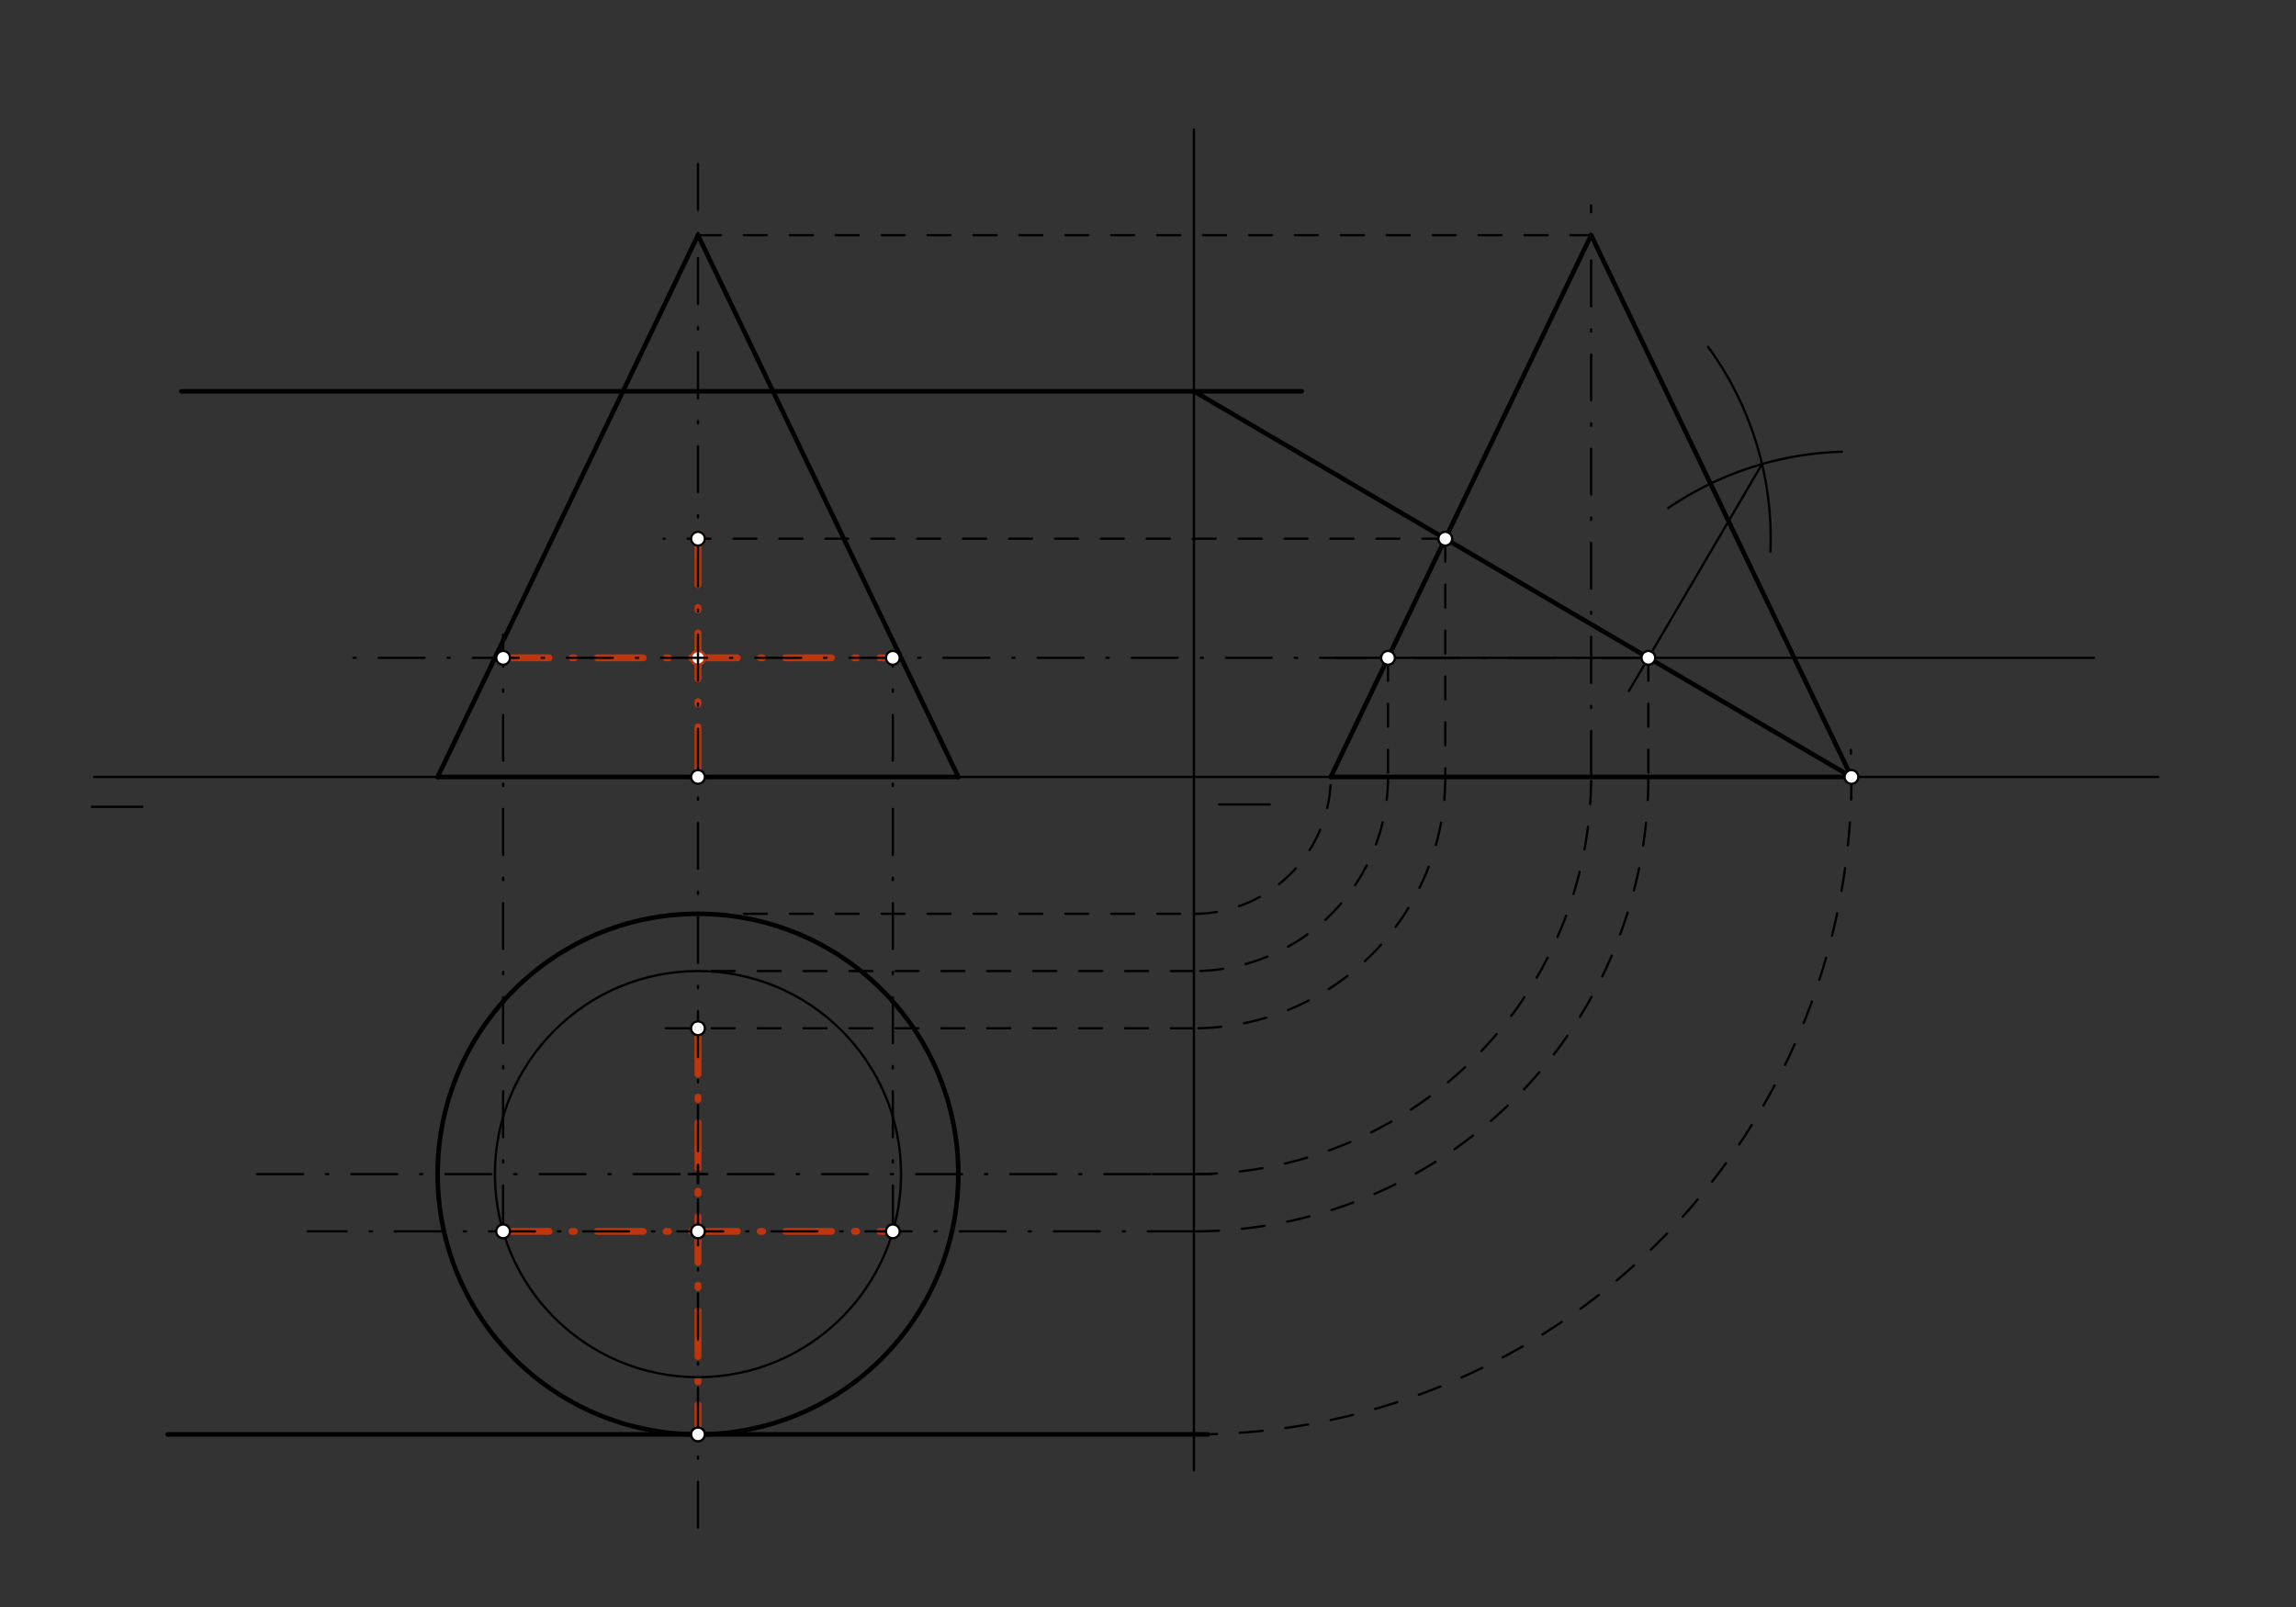 <svg xmlns="http://www.w3.org/2000/svg" class="svg--816" height="100%" preserveAspectRatio="xMidYMid meet" viewBox="0 0 1000 700" width="100%"><rect x="0" y="0" width="1000" height="700" fill="#333333" stroke="none"/><defs><marker id="marker-arrow" markerHeight="16" markerUnits="userSpaceOnUse" markerWidth="24" orient="auto-start-reverse" refX="24" refY="4" viewBox="0 0 24 8"><path d="M 0 0 L 24 4 L 0 8 z" stroke="inherit"></path></marker></defs><g class="aux-layer--949"><g class="element--733"><line stroke="#BF360C" stroke-dasharray="20, 10, 1, 10" stroke-linecap="round" stroke-width="3" x1="304" x2="304" y1="234.658" y2="338.438"></line></g><g class="element--733"><line stroke="#BF360C" stroke-dasharray="20, 10, 1, 10" stroke-linecap="round" stroke-width="3" x1="219.13" x2="388.87" y1="286.548" y2="286.548"></line></g><g class="element--733"><line stroke="#BF360C" stroke-dasharray="20, 10, 1, 10" stroke-linecap="round" stroke-width="3" x1="304" x2="304" y1="447.912" y2="624.823"></line></g><g class="element--733"><line stroke="#BF360C" stroke-dasharray="20, 10, 1, 10" stroke-linecap="round" stroke-width="3" x1="219.13" x2="388.87" y1="536.368" y2="536.368"></line></g><g class="element--733"><circle cx="304" cy="234.658" r="3" stroke="#BF360C" stroke-width="1" fill="#ffffff"></circle>}</g><g class="element--733"><circle cx="304" cy="286.548" r="3" stroke="#BF360C" stroke-width="1" fill="#ffffff"></circle>}</g></g><g class="main-layer--75a"><g class="element--733"><line stroke="#000000" stroke-dasharray="none" stroke-linecap="round" stroke-width="1" x1="41" x2="556" y1="338.438" y2="338.438"></line></g><g class="element--733"><line stroke="#000000" stroke-dasharray="none" stroke-linecap="round" stroke-width="1" x1="40" x2="62" y1="351.438" y2="351.438"></line></g><g class="element--733"><line stroke="#000000" stroke-dasharray="none" stroke-linecap="round" stroke-width="1" x1="553" x2="531" y1="350.438" y2="350.438"></line></g><g class="element--733"><line stroke="#000000" stroke-dasharray="20, 10, 1, 10" stroke-linecap="round" stroke-width="1" x1="304" x2="304" y1="71.438" y2="672.438"></line></g><g class="element--733"><line stroke="#000000" stroke-dasharray="20, 10, 1, 10" stroke-linecap="round" stroke-width="1" x1="112" x2="502" y1="511.438" y2="511.438"></line></g><g class="element--733"><g class="center--a87"><line x1="300" y1="511.438" x2="308" y2="511.438" stroke="#000000" stroke-width="1" stroke-linecap="round"></line><line x1="304" y1="507.438" x2="304" y2="515.438" stroke="#000000" stroke-width="1" stroke-linecap="round"></line><circle class="hit--87b" cx="304" cy="511.438" r="4" stroke="none" fill="transparent"></circle></g><circle cx="304" cy="511.438" fill="none" r="113.386" stroke="#000000" stroke-dasharray="none" stroke-width="2"></circle></g><g class="element--733"><line stroke="#000000" stroke-dasharray="none" stroke-linecap="round" stroke-width="2" x1="304" x2="190.614" y1="338.438" y2="338.438"></line></g><g class="element--733"><line stroke="#000000" stroke-dasharray="none" stroke-linecap="round" stroke-width="2" x1="304" x2="417.386" y1="338.438" y2="338.438"></line></g><g class="element--733"><line stroke="#000000" stroke-dasharray="none" stroke-linecap="round" stroke-width="2" x1="190.614" x2="304" y1="338.438" y2="102.438"></line></g><g class="element--733"><line stroke="#000000" stroke-dasharray="none" stroke-linecap="round" stroke-width="2" x1="304" x2="417.386" y1="102.438" y2="338.437"></line></g><g class="element--733"><line stroke="#000000" stroke-dasharray="none" stroke-linecap="round" stroke-width="2" x1="304" x2="73" y1="624.823" y2="624.823"></line></g><g class="element--733"><line stroke="#000000" stroke-dasharray="none" stroke-linecap="round" stroke-width="2" x1="304" x2="526" y1="624.823" y2="624.823"></line></g><g class="element--733"><line stroke="#000000" stroke-dasharray="none" stroke-linecap="round" stroke-width="2" x1="79" x2="567" y1="170.438" y2="170.438"></line></g><g class="element--733"><line stroke="#000000" stroke-dasharray="none" stroke-linecap="round" stroke-width="1" x1="520" x2="520" y1="56.438" y2="640.438"></line></g><g class="element--733"><line stroke="#000000" stroke-dasharray="none" stroke-linecap="round" stroke-width="1" x1="556" x2="940" y1="338.438" y2="338.438"></line></g><g class="element--733"><path d="M 520 624.823 A 286.386 286.386 0 0 0 806.14 326.586" fill="none" stroke="#000000" stroke-dasharray="10" stroke-linecap="round" stroke-width="1"></path></g><g class="element--733"><line stroke="#000000" stroke-dasharray="none" stroke-linecap="round" stroke-width="2" x1="520" x2="806.386" y1="170.438" y2="338.438"></line></g><g class="element--733"><line stroke="#000000" stroke-dasharray="none" stroke-linecap="round" stroke-width="1" x1="502" x2="528" y1="511.438" y2="511.438"></line></g><g class="element--733"><path d="M 520 511.438 A 173 173 0 0 0 693 338.438" fill="none" stroke="#000000" stroke-dasharray="10" stroke-linecap="round" stroke-width="1"></path></g><g class="element--733"><line stroke="#000000" stroke-dasharray="20, 10, 1, 10" stroke-linecap="round" stroke-width="1" x1="693" x2="693" y1="338.438" y2="89.438"></line></g><g class="element--733"><line stroke="#000000" stroke-dasharray="10" stroke-linecap="round" stroke-width="1" x1="304" x2="520" y1="398.052" y2="398.052"></line></g><g class="element--733"><path d="M 520 398.052 A 59.614 59.614 0 0 0 579.614 338.438" fill="none" stroke="#000000" stroke-dasharray="10" stroke-linecap="round" stroke-width="1"></path></g><g class="element--733"><line stroke="#000000" stroke-dasharray="10" stroke-linecap="round" stroke-width="1" x1="304" x2="693" y1="102.438" y2="102.438"></line></g><g class="element--733"><line stroke="#000000" stroke-dasharray="none" stroke-linecap="round" stroke-width="2" x1="579.614" x2="693" y1="338.438" y2="102.438"></line></g><g class="element--733"><line stroke="#000000" stroke-dasharray="none" stroke-linecap="round" stroke-width="2" x1="693" x2="806.386" y1="102.438" y2="338.437"></line></g><g class="element--733"><line stroke="#000000" stroke-dasharray="none" stroke-linecap="round" stroke-width="2" x1="806.386" x2="579.614" y1="338.437" y2="338.438"></line></g><g class="element--733"><line stroke="#000000" stroke-dasharray="10" stroke-linecap="round" stroke-width="1" x1="629.475" x2="289" y1="234.658" y2="234.658"></line></g><g class="element--733"><line stroke="#000000" stroke-dasharray="10" stroke-linecap="round" stroke-width="1" x1="629.475" x2="629.475" y1="234.658" y2="338.438"></line></g><g class="element--733"><path d="M 629.475 338.438 A 109.475 109.475 0 0 1 520 447.912" fill="none" stroke="#000000" stroke-dasharray="10" stroke-linecap="round" stroke-width="1"></path></g><g class="element--733"><line stroke="#000000" stroke-dasharray="10" stroke-linecap="round" stroke-width="1" x1="520" x2="289" y1="447.912" y2="447.912"></line></g><g class="element--733"><path d="M 743.93 151.062 A 141.732 141.732 0 0 1 771.097 240.256" fill="none" stroke="#000000" stroke-dasharray="none" stroke-linecap="round" stroke-width="1"></path></g><g class="element--733"><path d="M 802.216 196.767 A 141.732 141.732 0 0 0 726.559 221.323" fill="none" stroke="#000000" stroke-dasharray="none" stroke-linecap="round" stroke-width="1"></path></g><g class="element--733"><line stroke="#000000" stroke-dasharray="none" stroke-linecap="round" stroke-width="1" x1="767.432" x2="709.448" y1="202.163" y2="301.007"></line></g><g class="element--733"><line stroke="#000000" stroke-dasharray="none" stroke-linecap="round" stroke-width="1" x1="717.93" x2="582" y1="286.548" y2="286.548"></line></g><g class="element--733"><line stroke="#000000" stroke-dasharray="none" stroke-linecap="round" stroke-width="1" x1="717.93" x2="912" y1="286.548" y2="286.548"></line></g><g class="element--733"><line stroke="#000000" stroke-dasharray="10" stroke-linecap="round" stroke-width="1" x1="604.545" x2="604.545" y1="286.548" y2="338.438"></line></g><g class="element--733"><path d="M 604.545 338.438 A 84.545 84.545 0 0 1 520 422.982" fill="none" stroke="#000000" stroke-dasharray="10" stroke-linecap="round" stroke-width="1"></path></g><g class="element--733"><line stroke="#000000" stroke-dasharray="10" stroke-linecap="round" stroke-width="1" x1="520" x2="304" y1="422.982" y2="422.982"></line></g><g class="element--733"><g class="center--a87"><line x1="300" y1="511.438" x2="308" y2="511.438" stroke="#000000" stroke-width="1" stroke-linecap="round"></line><line x1="304" y1="507.438" x2="304" y2="515.438" stroke="#000000" stroke-width="1" stroke-linecap="round"></line><circle class="hit--87b" cx="304" cy="511.438" r="4" stroke="none" fill="transparent"></circle></g><circle cx="304" cy="511.438" fill="none" r="88.455" stroke="#000000" stroke-dasharray="none" stroke-width="1"></circle></g><g class="element--733"><line stroke="#000000" stroke-dasharray="10" stroke-linecap="round" stroke-width="1" x1="717.93" x2="717.93" y1="286.548" y2="338.438"></line></g><g class="element--733"><path d="M 717.93 338.438 A 197.93 197.93 0 0 1 520 536.368" fill="none" stroke="#000000" stroke-dasharray="10" stroke-linecap="round" stroke-width="1"></path></g><g class="element--733"><line stroke="#000000" stroke-dasharray="20, 10, 1, 10" stroke-linecap="round" stroke-width="1" x1="520" x2="134" y1="536.368" y2="536.368"></line></g><g class="element--733"><line stroke="#000000" stroke-dasharray="20, 10, 1, 10" stroke-linecap="round" stroke-width="1" x1="717.93" x2="153" y1="286.548" y2="286.548"></line></g><g class="element--733"><line stroke="#000000" stroke-dasharray="20, 10, 1, 10" stroke-linecap="round" stroke-width="1" x1="219.13" x2="219.13" y1="536.368" y2="276.438"></line></g><g class="element--733"><line stroke="#000000" stroke-dasharray="20, 10, 1, 10" stroke-linecap="round" stroke-width="1" x1="388.87" x2="388.87" y1="536.368" y2="286.548"></line></g><g class="element--733"><circle cx="629.475" cy="234.658" r="3" stroke="#000000" stroke-width="1" fill="#ffffff"></circle>}</g><g class="element--733"><circle cx="806.386" cy="338.437" r="3" stroke="#000000" stroke-width="1" fill="#ffffff"></circle>}</g><g class="element--733"><circle cx="304" cy="624.823" r="3" stroke="#000000" stroke-width="1" fill="#ffffff"></circle>}</g><g class="element--733"><circle cx="304" cy="234.658" r="3" stroke="#000000" stroke-width="1" fill="#ffffff"></circle>}</g><g class="element--733"><circle cx="304" cy="447.912" r="3" stroke="#000000" stroke-width="1" fill="#ffffff"></circle>}</g><g class="element--733"><circle cx="717.93" cy="286.548" r="3" stroke="#000000" stroke-width="1" fill="#ffffff"></circle>}</g><g class="element--733"><circle cx="604.545" cy="286.548" r="3" stroke="#000000" stroke-width="1" fill="#ffffff"></circle>}</g><g class="element--733"><circle cx="219.13" cy="536.368" r="3" stroke="#000000" stroke-width="1" fill="#ffffff"></circle>}</g><g class="element--733"><circle cx="388.87" cy="536.368" r="3" stroke="#000000" stroke-width="1" fill="#ffffff"></circle>}</g><g class="element--733"><circle cx="304" cy="536.368" r="3" stroke="#000000" stroke-width="1" fill="#ffffff"></circle>}</g><g class="element--733"><circle cx="304" cy="338.438" r="3" stroke="#000000" stroke-width="1" fill="#ffffff"></circle>}</g><g class="element--733"><circle cx="219.13" cy="286.548" r="3" stroke="#000000" stroke-width="1" fill="#ffffff"></circle>}</g><g class="element--733"><circle cx="388.87" cy="286.548" r="3" stroke="#000000" stroke-width="1" fill="#ffffff"></circle>}</g></g><g class="snaps-layer--ac6"></g><g class="temp-layer--52d"></g></svg>